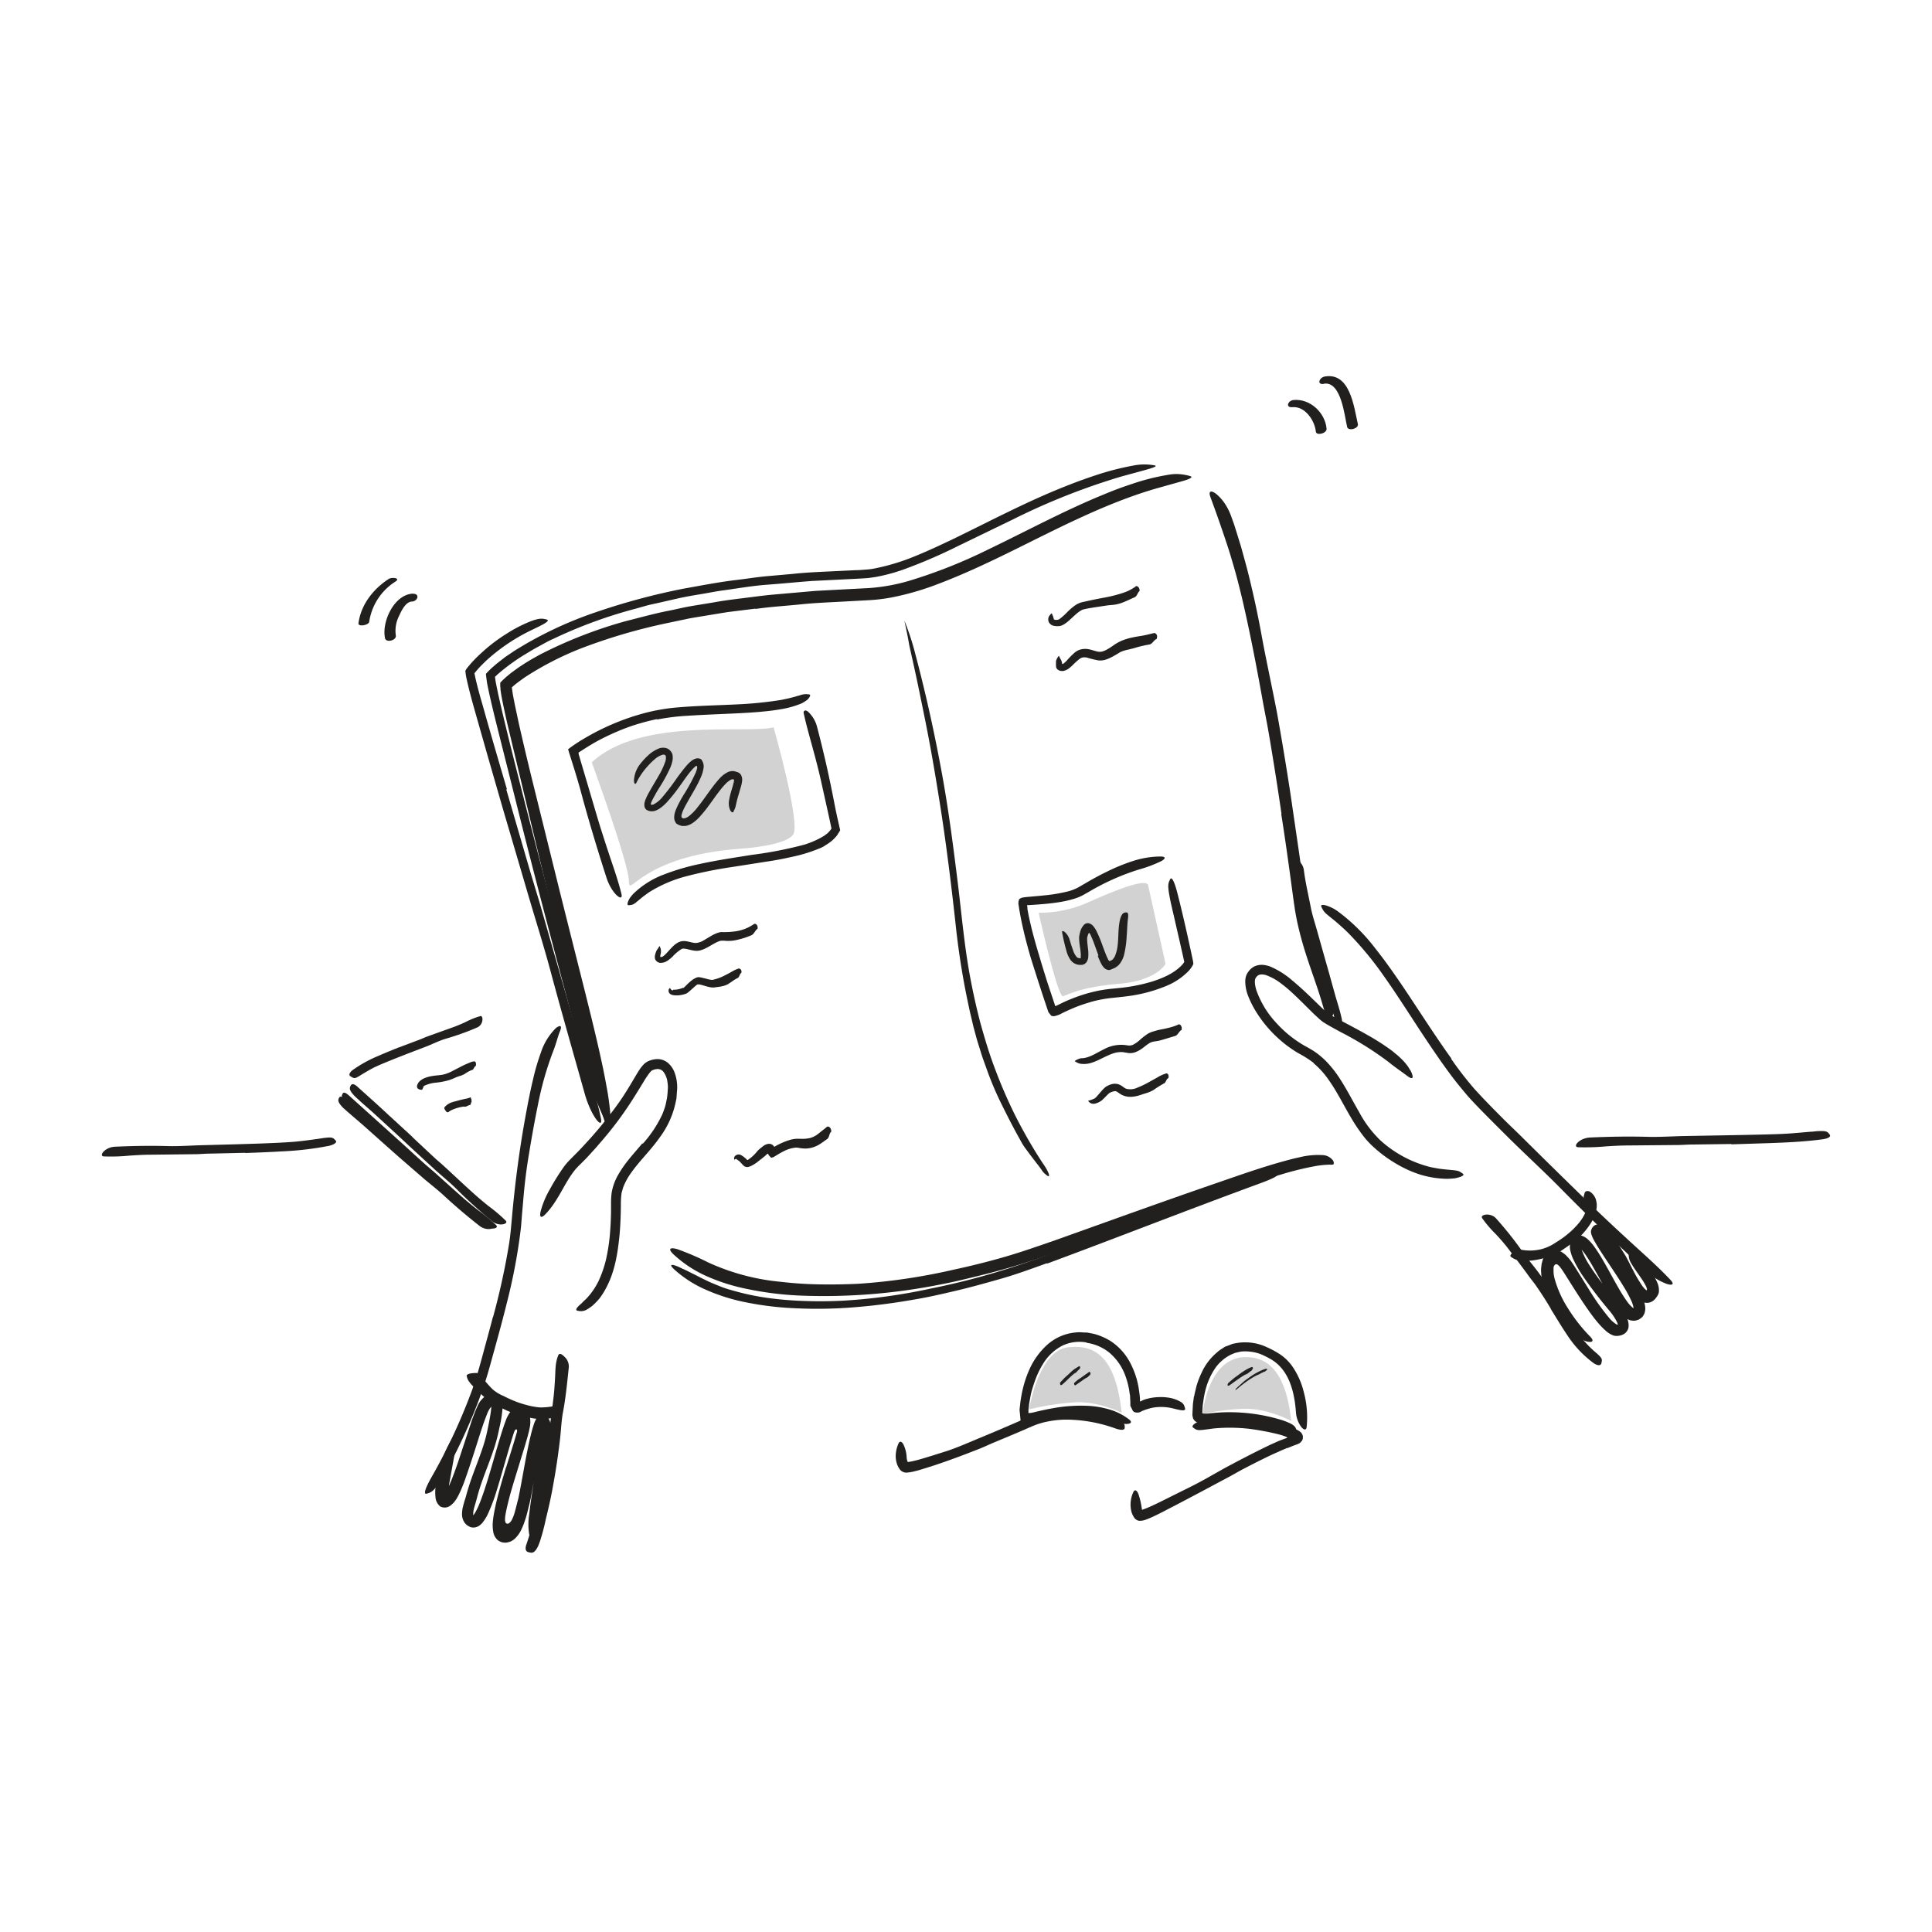<svg xmlns="http://www.w3.org/2000/svg" id="Layer_1" data-name="Layer 1" width="520" height="520" viewBox="0 0 520 520"><defs><style>.cls-1,.cls-2{fill:#221f1f;}.cls-2{opacity:0.2;}</style></defs><title>Notioly v2</title><g id="_3.Newspaper" data-name="3.Newspaper"><path class="cls-1" d="M203.31,163.82l-6,.74-1.49.19-1.49.24-3,.49c-2,.34-4,.64-5.94,1l-5.89,1.24a153,153,0,0,0-23,6.75,83.26,83.26,0,0,0-15.37,7.92l-1.52,1.1c-.5.37-1,.77-1.44,1.15l-.32.28c-.09.05-.07.14-.06.23v.13l.06.41.14.92c.42,2.49,1,5,1.53,7.55,1.13,5.06,2.34,10.12,3.57,15.17l7.5,30.3c2.25,9,4.52,18,6.75,26.86,1.42,5.72,2.86,11.45,4.14,17.22.65,2.89,1.25,5.78,1.77,8.71a70,70,0,0,1,1.13,8.9,6.43,6.43,0,0,1-.22,2.18c-.16.48-.32.65-.47.58-.32-.16-.53-1.12-1.05-2.58a143.21,143.21,0,0,1-4.14-15c-2.54-11.69-5.43-23.35-8.28-35s-5.75-23.41-8.53-35.21c-1.69-7.06-3.41-14.26-5.14-21.51q-.63-2.73-1.2-5.49c-.18-.94-.38-1.85-.52-2.83l-.11-.72c0-.31-.05-.75-.08-1.12l0-.58c0-.1,0-.21,0-.29l.2-.21c.28-.28.53-.55.84-.82l.36-.34.28-.25.57-.46a13.76,13.76,0,0,1,1.15-.9c.78-.57,1.55-1.16,2.36-1.66,1.59-1.07,3.25-2,4.9-2.91a121.13,121.13,0,0,1,23.05-9c4-1,7.94-2.12,12-2.89,2-.41,4-.9,6-1.23l6.07-1c2.48-.46,5-.76,7.48-1.07s5-.65,7.5-.91l7.53-.66,3.75-.33c1.26-.12,2.52-.15,3.77-.23l11.4-.6a50.5,50.5,0,0,0,11-2A137.28,137.28,0,0,0,265.75,148c10.56-5.06,20.68-10.58,31.54-15,2.39-1,4.74-1.88,7.22-2.69a60.37,60.37,0,0,1,9.95-2.52,12,12,0,0,1,4.63.05,9.12,9.12,0,0,1,1.43.37c.49.27-.21.67-1.86,1.17l-7.54,2.12c-9.8,2.84-19.4,7.25-29.06,12s-19.39,9.85-29.87,13.79a74.12,74.12,0,0,1-12.1,3.49,46.37,46.37,0,0,1-6.37.77l-6.11.33c-4.05.23-8.12.37-12.16.79s-8.1.64-12.11,1.23Z"></path><path class="cls-1" d="M194.5,158.92c-2,.28-3.92.68-5.88,1s-3.93.66-5.87,1.08l-5.82,1.33c-1,.22-2,.42-2.91.67l-2.87.81A126.64,126.64,0,0,0,148.81,172c-1.33.57-2.56,1.32-3.84,2s-2.5,1.43-3.73,2.17a53.56,53.56,0,0,0-6.92,5,8.22,8.22,0,0,0-.69.62l-.37.34c-.09.05,0,.15,0,.28l.11.82c.21,1.19.5,2.48.74,3.71.57,2.5,1.13,5,1.75,7.5,1.2,5,2.46,10,3.73,15q3.79,15,7.75,29.92c2.32,8.84,4.74,17.71,7.13,26.47,3.06,11.24,6.27,22.51,8.93,33.86,1.64,7.08-2.85-1.28-6.32-14.25-6.14-23-12.31-46-18.11-69.27-1.75-7-3.54-14.08-5.33-21.23-.89-3.58-1.76-7.17-2.5-10.84-.09-.48-.14-1-.22-1.5l-.13-1.09,0-.15.09-.1.2-.21.39-.42.63-.61c.17-.17.35-.32.53-.48l1.08-.93,2.23-1.74,2.32-1.58a103.87,103.87,0,0,1,22.05-10.49,179.57,179.57,0,0,1,23.5-6.33c4.92-.87,9.81-1.85,14.77-2.41,2.47-.3,4.94-.7,7.42-.94l7.44-.66c3.75-.41,7.52-.54,11.3-.73l5.65-.27c1,0,1.87-.1,2.78-.16s1.82-.2,2.72-.4a57.48,57.48,0,0,0,10.62-3.3c3.45-1.4,6.83-3,10.19-4.6,10.43-5.07,20.52-10.45,31.31-14.6,2.37-.93,4.72-1.77,7.16-2.57a73.41,73.41,0,0,1,9.8-2.51,15.12,15.12,0,0,1,4.53-.24,13.9,13.9,0,0,1,1.39.2c1,.39-2.78,1.22-9.37,3.06a181.32,181.32,0,0,0-29,11.52L258,146.89a139.68,139.68,0,0,1-15.11,6.5,50.11,50.11,0,0,1-6,1.67c-.52.1-1,.21-1.56.29l-1.58.22c-1.07.09-2.17.15-3.15.2l-12.06.6c-4,.3-8,.71-12,1s-8,1-12,1.55Z"></path><path class="cls-1" d="M136.25,212.42l6.52,22.38,2.46,8.14,8.26,28.81c1.22,4.26,2.49,8.53,3.74,12.75,1.61,5.42,3.32,10.85,4.49,16.39.71,3.46-2.61-.31-4.35-6.55-3.11-11.08-6.3-22.16-9.31-33.39-1.81-6.72-4-13.62-6-20.45q-3.3-11.25-6.62-22.52-2-6.94-4-13.88l-3-10.54c-1-3.53-2-7-2.8-10.59a18,18,0,0,1-.39-2.42,5.55,5.55,0,0,1,.78-1.13l.69-.82a35.89,35.89,0,0,1,3-3,44.41,44.41,0,0,1,6.77-5.12c1.05-.68,2.12-1.28,3.24-1.86,4.2-2.08,5.73-2.28,6.86-2a3.84,3.84,0,0,1,.75.2c.28.16,0,.5-.69.94s-1.88,1-3.35,1.72a50.34,50.34,0,0,0-12.28,8.19c-.9.85-1.79,1.73-2.6,2.66l-.58.7-.14.18h0l.23,1.15c.56,2.47,1.26,5,2,7.53,2.1,7.51,4.3,15,6.52,22.57Z"></path><path class="cls-1" d="M173,307.85a32.16,32.16,0,0,0,5.19-7.77,21.17,21.17,0,0,0,.79-2.14c.25-.72.33-1.48.51-2.22a19,19,0,0,0,.23-2.27,7.89,7.89,0,0,0-.07-2.18,5.75,5.75,0,0,0-1-2.68,2,2,0,0,0-1.88-.85,4,4,0,0,0-1.12.3.35.35,0,0,0-.19.1l-.13.07-.4.42a23.89,23.89,0,0,0-1.66,2.46c-1.09,1.78-2.2,3.61-3.36,5.4a94.45,94.45,0,0,1-7.65,10.25l-1.85,2.15-1.91,2.1c-.63.71-1.3,1.37-2,2.06l-1,1c-.3.34-.6.63-.87,1-2.82,3.52-4.4,8.31-8,11.93-1.16,1.09-1.45.39-1.1-1a23.49,23.49,0,0,1,2.41-5.78,59,59,0,0,1,4-6.39,18.91,18.91,0,0,1,1.34-1.54l1.28-1.3c.85-.85,1.69-1.7,2.5-2.59a109.65,109.65,0,0,0,9.18-11.15c1.7-2.35,3.21-4.88,4.76-7.51.38-.65.79-1.31,1.24-2a11.53,11.53,0,0,1,.8-1c.16-.17.31-.34.5-.51a8.73,8.73,0,0,1,.74-.5,6.43,6.43,0,0,1,2.74-.66,4.43,4.43,0,0,1,2.84,1.1,6.3,6.3,0,0,1,1.7,2.52,10.9,10.9,0,0,1,.64,2.71,12.57,12.57,0,0,1,.07,1.37c0,.44-.06.87-.09,1.31l-.09,1.31c0,.43-.16.85-.23,1.28a24,24,0,0,1-4.22,9.39c-2.39,3.44-5.4,6.28-7.68,9.5a17.68,17.68,0,0,0-2.15,3.83,7.17,7.17,0,0,0-.3,1,5.26,5.26,0,0,0-.25,1,21.13,21.13,0,0,0-.15,2.18c0,3.09-.11,6.2-.4,9.29-.51,4.76-1.26,9.58-3.67,14a19.92,19.92,0,0,1-1.78,2.76,20.6,20.6,0,0,1-1.84,1.87,16.29,16.29,0,0,1-1.47,1,3.13,3.13,0,0,1-2,.4,2.52,2.52,0,0,1-.7-.15c-.29-.15-.14-.53.33-1.05a12.53,12.53,0,0,1,.94-.86c.35-.38.77-.79,1.25-1.22a19,19,0,0,0,3.34-4.81,30.52,30.52,0,0,0,2-5.78,51.21,51.21,0,0,0,1-6.27c.2-2.13.31-4.3.35-6.49l0-2.45a23.29,23.29,0,0,1,.16-2.74,14.73,14.73,0,0,1,2-5.25c1.85-3.15,4.22-5.57,6.28-8.08Z"></path><path class="cls-1" d="M132.69,354.54a190.46,190.46,0,0,0,4.3-19.6c.39-2.4.58-4.82.8-7.23.77-8.68,1.88-17.31,3.4-25.89.69-3.8,1.39-7.63,2.3-11.38a58.86,58.86,0,0,1,2.11-7.19,16.38,16.38,0,0,1,4.08-6.6c1.53-1.06,1.5-.17,1,1s-1,3.36-2,5.84a87,87,0,0,0-3.94,14.1c-1,4.86-1.85,9.78-2.65,14.74-.47,3-.83,6-1.12,9.09-.13,1.54-.26,3.08-.4,4.62s-.23,3.1-.39,4.66a153.46,153.46,0,0,1-3.81,20.16c-1,4.07-2.11,8.11-3.22,12.15-.85,3-1.64,6.12-2.64,9.17s-2.11,6-3.33,8.94c-1.9,4.53-3.92,8.92-6.24,13.21-.52.94-1,1.87-1.55,2.8-2,3.45-2.94,4.4-4,4.72a3.36,3.36,0,0,1-.71.2c-.68,0-.14-1.57,1.26-4.1a156.3,156.3,0,0,0,11.19-24c1.12-3.15,2-6.32,2.89-9.63s1.8-6.56,2.64-9.84Z"></path><path class="cls-1" d="M146.09,397.41c.49-2.69.92-5.41,1.29-8.14.13-1,.17-2,.3-3,.47-3.52.94-7,1.35-10.6.18-1.57.27-3.16.36-4.74.13-2,0-4.07.88-6.18.31-.69,1-.25,1.68.44a3.53,3.53,0,0,1,1.15,2.75c-.42,3.95-.8,8.09-1.58,12.19-.45,2.45-.52,5.05-.83,7.58-.33,2.78-.72,5.57-1.17,8.34q-.42,2.56-.9,5.12c-.48,2.58-1.08,5.15-1.71,7.7a56.8,56.8,0,0,1-1.57,5.95c-.17.43-.31.87-.5,1.3-.77,1.59-1.37,1.95-2.25,1.73a3.77,3.77,0,0,1-.6-.16c-.61-.3-.65-1.11-.27-2.12a86,86,0,0,0,2.76-10.09c.58-2.65,1.11-5.35,1.53-8.07Z"></path><path class="cls-1" d="M139.08,380.7a32.87,32.87,0,0,1-4-1.69,15.82,15.82,0,0,1-1.45-.67,22.6,22.6,0,0,1-4.49-3.44c-.31-.27-.59-.6-.91-.88s-.61-.59-.9-.91l-.57-.59c-.18-.22-.35-.45-.52-.68a3.45,3.45,0,0,1-.63-1.57c0-.37.75-.6,1.6-.68s1.68-.09,1.93.27a32.12,32.12,0,0,0,3.37,4,10.51,10.51,0,0,0,3,1.86,32.7,32.7,0,0,0,3.62,1.62,24,24,0,0,0,2.36.75,20,20,0,0,0,3.69.71,16.32,16.32,0,0,0,2.88-.17c.21,0,.42-.09.63-.1.78,0,1,.18,1.2,1a4.12,4.12,0,0,1,.12.59,1.21,1.21,0,0,1-.86,1.39,13.24,13.24,0,0,1-5.75.22,29.9,29.9,0,0,1-4.28-1Z"></path><path class="cls-1" d="M136.21,395c.84-2.7,1.7-5.39,2.49-8.06l.46-1.59a.82.82,0,0,0,0-.35c0-.12-.07-.26-.19-.29s-.37.2-.47.41l-.14.36-.22.65-.31,1c-.82,2.66-1.59,5.38-2.38,8.09-.58,2-1.15,4-1.78,6a49,49,0,0,1-2.23,6,11.72,11.72,0,0,1-1.66,2.71,5,5,0,0,1-.81.72,2.82,2.82,0,0,1-1.55.49,2.62,2.62,0,0,1-.94-.18l-.55-.3a3.29,3.29,0,0,1-.94-.92,4,4,0,0,1-.64-2.14,8.9,8.9,0,0,1,.17-1.7,27.59,27.59,0,0,1,.78-2.75l.35-1.29.4-1.34q.41-1.33.87-2.64c.62-1.74,1.28-3.43,1.9-5.12s1.22-3.36,1.7-5.05.81-3.41,1.16-5.2c.17-.88.33-1.75.43-2.6a10.76,10.76,0,0,0,.11-1.24,3.14,3.14,0,0,0-.06-.92s-.08,0,.12-.07a.82.82,0,0,0,.2-.12l.13-.07.1-.1.05,0a.17.17,0,0,0,0-.05,0,0,0,0,0,0,0,1,1,0,0,0,0,.18,3.47,3.47,0,0,0,.07.35,1,1,0,0,0,.07.17h0l0,0a4.11,4.11,0,0,0-.77.67,6.72,6.72,0,0,0-1.08,2c-1.16,2.89-2.08,6-3.06,9.07S126,395.92,124.9,399l-.56,1.41c-.21.49-.35.86-.74,1.64a9.44,9.44,0,0,1-.53,1l-.28.49-.31.42c-.1.14-.2.29-.31.42l-.33.33a6.06,6.06,0,0,1-.69.58,2.54,2.54,0,0,1-2.66.17,3.45,3.45,0,0,1-1.26-2.36,12,12,0,0,1,.09-3.51l.11-.68.11-.6c.08-.4.16-.8.25-1.19a40.74,40.74,0,0,1,1.38-4.61,26.58,26.58,0,0,1,2-4.43,3.61,3.61,0,0,1,1.11-1.26,1.25,1.25,0,0,1,.53-.2c.15,0,.21,0,.23.12s-.11.45-.14.79-.11.79-.19,1.34c-.26,2.17-1,6.06-1.79,10.4l-.08.45,0,.21h0v0l.18-.41c.17-.37.33-.77.49-1.15.63-1.57,1.21-3.21,1.78-4.86l3.33-10.07a46,46,0,0,1,2-5.2,7.26,7.26,0,0,1,.41-.75,4.82,4.82,0,0,1,.64-.83,7.33,7.33,0,0,1,1.36-1.18,3,3,0,0,1,1.65-.55h.36a3.2,3.2,0,0,1,.42.1,2.19,2.19,0,0,1,.74.39,2.59,2.59,0,0,1,.76,1,4,4,0,0,1,.33,1.25c0,.34,0,.62,0,.89a32.6,32.6,0,0,1-.85,5.61c-.18.85-.37,1.77-.6,2.67s-.48,1.79-.76,2.67c-.8,2.48-1.75,4.89-2.64,7.28-.44,1.19-.87,2.39-1.26,3.59q-.28.9-.54,1.8l-.51,1.89c-.19.67-.38,1.25-.53,1.82a7,7,0,0,0-.24,1.56,1.84,1.84,0,0,0,.06.49c0,.08,0,.13.08.13s0,0,.07.05h0c-.09.21.19-.47-.2.47v0a.14.14,0,0,0,0,.07c0,.06,0,0,0,0a1.3,1.3,0,0,0-.21-.59s0,0,.09-.08a4.92,4.92,0,0,0,.83-1.2,17.37,17.37,0,0,0,.78-1.62c.48-1.14.91-2.33,1.32-3.53,1.8-5.3,3.19-10.81,4.91-16.28l.41-1.25c.17-.52.37-1.07.56-1.59a9.36,9.36,0,0,1,1.35-2.58,3.58,3.58,0,0,1,1.72-1.27,2.79,2.79,0,0,1,1.22-.12,2,2,0,0,1,1.12.53,4.07,4.07,0,0,1,1.11,2.05,6.36,6.36,0,0,1,.15,1.23,6.87,6.87,0,0,1-.07,1.4c-.07.51-.2,1-.32,1.58l-.39,1.5-.6,2.07-3.07,10c-.49,1.67-1,3.34-1.4,5-.21.83-.41,1.67-.59,2.51l-.16.78-.11.68a7.06,7.06,0,0,0-.09,1,1.88,1.88,0,0,0,.19,1,.66.66,0,0,0,.94.05,2.41,2.41,0,0,0,.66-.79,10.16,10.16,0,0,0,.79-2c.36-1.23.64-2.54,1-3.81,1.05-5.1,1.84-10.39,3-15.55.22-1,.46-2,.74-3,.14-.5.29-1,.47-1.52a7.15,7.15,0,0,1,.77-1.63,2.69,2.69,0,0,1,.48-.5,1.69,1.69,0,0,1,.54-.25,1.36,1.36,0,0,1,.41-.05,2,2,0,0,1,1.43.6,3.68,3.68,0,0,1,.84,1.93,15.86,15.86,0,0,1,.16,3.26,112.3,112.3,0,0,1-1.46,12.15c-.28,1.75-.55,3.47-.83,5.24-1.08,6.55-1.43,8.48-2,9.72a.75.75,0,0,0-.06.44c0,.14.22.25.35.3s.33.26-.12.5a.9.9,0,0,1-.55,0,1.29,1.29,0,0,1-.6-.38,2.81,2.81,0,0,1-.54-1.06,16.75,16.75,0,0,1-.11-5.87c.41-3.64,1-7.26,1.54-10.9A95.9,95.9,0,0,0,145.19,386a10,10,0,0,0-.15-2.26c0-.13-.09-.19,0-.23a2.18,2.18,0,0,0,1-.71l0,0a.13.13,0,0,0,0,.08s0,.11,0,.19a.5.5,0,0,0,0,.12v0h0c-.28-1.88-.08-.51-.14-.92a.17.17,0,0,0,0,.07.26.26,0,0,0,.06.13c0,.05.05,0,.11.15a1.79,1.79,0,0,0,.39.43c.13.06.39.33.62.49.05,0,0,0,0,0a7.12,7.12,0,0,0-.37.89c-.13.38-.26.8-.38,1.22-.24.85-.46,1.75-.66,2.65-.81,3.63-1.45,7.37-2.12,11.14-.26,1.4-.5,2.79-.8,4.25l-.13.57-.13.55-.25,1c-.17.7-.34,1.42-.55,2.15l-.11.39-.16.5-.33,1a19.57,19.57,0,0,1-.77,1.84,8.13,8.13,0,0,1-1.86,2.55,5.26,5.26,0,0,1-1,.64,4.75,4.75,0,0,1-1.14.3,1.83,1.83,0,0,1-.66,0,2.44,2.44,0,0,1-.69-.12,3.22,3.22,0,0,1-1.09-.62,3.75,3.75,0,0,1-1.1-2,10.74,10.74,0,0,1-.07-3.45c.08-.67.18-1.35.31-2l.19-1,.12-.54c.15-.72.32-1.43.5-2.14.71-2.83,1.53-5.58,2.35-8.32Z"></path><path class="cls-1" d="M344.92,219.07q-1.6-11-3.48-22c-.47-2.67-1-5.32-1.5-8-1.68-9.38-3.47-18.76-5.63-28-.49-2.05-1-4.1-1.55-6.15s-1.17-4.06-1.76-6.07c-1.63-5.12-3.42-10.21-5.26-15.19-.53-1.57.3-1.73,1.58-.73a11.46,11.46,0,0,1,2.16,2.34,15.58,15.58,0,0,1,1.95,3.85l.72,2,.63,2,1.24,4c.73,2.69,1.51,5.37,2.16,8.07q2,8.11,3.48,16.35c1.22,6.57,2.71,13.34,4,20.05q2,11.08,3.69,22.2,1,6.84,2,13.69c.51,3.46,1,6.93,1.42,10.39l.69,5.19c.24,1.7.53,3.39.9,5.06,1.14,5.2,3,10.1,4.7,15.19.37,1.12.75,2.22,1.08,3.37,1.17,4.32,1.09,5.86.38,6.9a4,4,0,0,1-.5.69c-.63.47-1.29-1.2-2.14-4.19-1.29-4.45-3.05-9-4.55-13.77-.75-2.4-1.44-4.86-2-7.37-.3-1.26-.53-2.53-.75-3.81l-.29-1.93-.26-1.86c-1-7.4-2-14.83-3.18-22.22Z"></path><path class="cls-1" d="M353.6,286.1a30.23,30.23,0,0,0-4.2-2.66,32.94,32.94,0,0,1-4.47-3.19,33.4,33.4,0,0,1-7.08-8.31,26.14,26.14,0,0,1-1.81-3.63,11,11,0,0,1-.88-4.25,5.17,5.17,0,0,1,.15-1.13,3.22,3.22,0,0,1,.22-.61l.15-.31.15-.23a4.71,4.71,0,0,1,1.71-1.63,4.85,4.85,0,0,1,2.31-.46,8,8,0,0,1,2,.44,22.64,22.64,0,0,1,6,3.79c1.77,1.47,3.43,3,5.06,4.58l2.42,2.34a20.16,20.16,0,0,0,2.41,2.08c1.59,1,3.42,1.9,5.17,2.84s3.53,1.88,5.26,2.88a60.19,60.19,0,0,1,6.52,4.2l1.53,1.26c.49.44,1,.92,1.44,1.38s.87,1,1.29,1.56l.55.89a4.3,4.3,0,0,1,.48.93c.66,1.72-.17,1.54-1.28.68s-3-2.1-5.13-3.83a88.4,88.4,0,0,0-12.86-8c-1.14-.63-2.27-1.23-3.45-1.92-.28-.16-.6-.37-.9-.55a9,9,0,0,1-.93-.69c-.56-.47-1-.93-1.53-1.39-1.9-1.84-3.69-3.69-5.57-5.45a39.77,39.77,0,0,0-3.52-3,15.19,15.19,0,0,0-3.83-2.17,3.7,3.7,0,0,0-1.76-.24,1.65,1.65,0,0,0-1.13.76c-.57.61-.34,2.19.09,3.54a25.16,25.16,0,0,0,5.17,8.54,31.41,31.41,0,0,0,7.89,6.39c.46.24.91.49,1.42.8a15.37,15.37,0,0,1,1.45.91,21.93,21.93,0,0,1,2.61,2.19,30.39,30.39,0,0,1,4.13,5.25c1.8,2.81,3.29,5.76,4.92,8.56a30.7,30.7,0,0,0,5.71,7.64,31.25,31.25,0,0,0,12.62,7c1,.31,2,.44,3.07.65,3.88.52,5.11.32,6,1a4.43,4.43,0,0,1,.64.44c.23.26-.05.53-.81.8a11.54,11.54,0,0,1-1.46.38c-.6.06-1.31.11-2.11.13a26.5,26.5,0,0,1-7.07-1.1,31.54,31.54,0,0,1-6.64-3,35.89,35.89,0,0,1-5.94-4.37,23.88,23.88,0,0,1-2.62-2.77c-.78-1-1.49-2-2.16-3-2-3.07-3.58-6.23-5.33-9.19a46.77,46.77,0,0,0-2.8-4.22,23.47,23.47,0,0,0-3.37-3.52Z"></path><path class="cls-1" d="M390.59,285a92.46,92.46,0,0,0,6.42,8.27c2.35,2.58,4.85,5.12,7.35,7.63,1.82,1.83,3.72,3.6,5.55,5.42q9.72,9.64,19.57,19.19c2.92,2.82,5.91,5.59,8.87,8.31,3.8,3.51,7.72,6.9,11.28,10.69,1.12,1.19.46,1.52-1,1.06a17.16,17.16,0,0,1-5.89-3.73c-7.72-7.2-15.34-14.5-22.81-22.1-4.47-4.54-9.35-9-14-13.61q-3.82-3.78-7.6-7.63c-1.24-1.31-2.5-2.57-3.7-4s-2.32-2.79-3.43-4.22c-2.69-3.54-5.18-7.2-7.63-10.87-3.71-5.57-7.25-11.26-11.07-16.65a91.12,91.12,0,0,0-9.63-11.66c-.78-.78-1.57-1.49-2.39-2.22-1.51-1.35-2.58-2.1-3.27-2.73a4.49,4.49,0,0,1-1.3-1.55,3.26,3.26,0,0,1-.31-.71c-.07-.34.32-.42,1.13-.24a10.9,10.9,0,0,1,3.31,1.61,50.63,50.63,0,0,1,10.18,10.08c3,3.77,5.74,7.76,8.43,11.77,4,6,7.82,12,12,17.81Z"></path><path class="cls-1" d="M417.43,352.29c-1.31-2.22-2.7-4.37-4.18-6.49-.54-.77-1.16-1.48-1.71-2.25-1.94-2.69-4-5.37-6-8-.93-1.16-1.92-2.28-2.92-3.36a31.12,31.12,0,0,1-3.7-4.33c-.64-1,2.29-1.56,3.74.07a95.62,95.62,0,0,1,7.26,9.15c1.33,1.94,3,3.77,4.38,5.72,1.57,2.13,3.06,4.33,4.47,6.58l2.53,4.16c1.28,2.08,2.53,4.18,4,6.09a30.39,30.39,0,0,0,3.74,4l.9.78c1.09,1,1.35,1.39,1.14,2.16,0,.17-.08.36-.14.52-.23.52-1,.47-2-.19A29.21,29.21,0,0,1,421.6,359c-1.5-2.22-2.84-4.51-4.22-6.71Z"></path><path class="cls-1" d="M425.19,332.8a29.64,29.64,0,0,1-4,3.16c-.51.35-1,.72-1.55,1a19.84,19.84,0,0,1-6.24,2.15,17.49,17.49,0,0,1-3,.26,5.44,5.44,0,0,1-3.76-1.12c-.34-.27.11-.81.7-1.26a5,5,0,0,1,.91-.56,1.17,1.17,0,0,1,.81-.14,12.77,12.77,0,0,0,6-.13,12.38,12.38,0,0,0,3.73-1.77,25.68,25.68,0,0,0,3.76-2.75,19.45,19.45,0,0,0,2-2,12.34,12.34,0,0,0,2.29-3.6,3.59,3.59,0,0,0,0-2.76,1.32,1.32,0,0,0-.12-.2c-.05-.06-.11-.11-.15-.17-.33-.41-.42-.6-.2-1.33.05-.16.09-.33.14-.49a.69.69,0,0,1,.56-.5,1.33,1.33,0,0,1,1.08.31,3.9,3.9,0,0,1,1.36,1.88,6.4,6.4,0,0,1,.24,1.12,7.76,7.76,0,0,1,0,1.08,9.6,9.6,0,0,1-1.24,3.68,19.9,19.9,0,0,1-3.27,4.18Z"></path><path class="cls-1" d="M436.19,353.24a32.7,32.7,0,0,1-3.42-5.1c-1-1.69-1.88-3.38-2.81-5.05s-1.84-3.31-2.84-4.83a15.68,15.68,0,0,0-1.55-2.05,3.4,3.4,0,0,0-.38-.38,1.77,1.77,0,0,0-.32-.25c-.06-.06-.07,0-.08-.05l0,0a1.28,1.28,0,0,1,.06-.24.52.52,0,0,0,0-.18.66.66,0,0,0,0-.14s0,0,0,0l.49.11a0,0,0,0,0,0,0s-.07-.05,0,0a.34.34,0,0,0,.11.05l.08,0s0,0,0,.08a.46.46,0,0,0,0,.18,4.23,4.23,0,0,0,.25,1.18,19.36,19.36,0,0,0,2,3.93c.83,1.31,1.74,2.59,2.66,3.86,1.64,2.27,3.37,4.41,5.17,6.69a16.55,16.55,0,0,1,2.41,4,4.92,4.92,0,0,1,.32,1.46,3.37,3.37,0,0,1-.08,1,2.76,2.76,0,0,1-.54,1,2.49,2.49,0,0,1-.87.67l-.45.19a3.1,3.1,0,0,1-.39.09,3.49,3.49,0,0,1-1.73,0A6.36,6.36,0,0,1,432,358a20.67,20.67,0,0,1-1.61-1.64c-1-1.12-1.85-2.28-2.69-3.45-1.67-2.35-3.2-4.75-4.72-7.15l-2-3.17-.51-.77-.26-.37-.23-.31a3.54,3.54,0,0,0-.65-.68.65.65,0,0,0-.83-.06,1.37,1.37,0,0,0-.36.81,2.25,2.25,0,0,0,0,.44c0,.2,0,.48,0,.74a10.28,10.28,0,0,0,.25,1.65,29.47,29.47,0,0,0,3.79,8.35,44.41,44.41,0,0,0,5.73,7.27c1.35,1.33.69,1.85-1.15,1.31a14.31,14.31,0,0,1-6.9-5.69,33.72,33.72,0,0,1-4.49-9.43,14.28,14.28,0,0,1-.54-2.81c0-.25,0-.48-.05-.75v-.84l.14-1.19c.07-.38.2-.74.29-1.12s.31-.66.47-1a4.41,4.41,0,0,1,.65-.77,3,3,0,0,1,1.79-.83,3.64,3.64,0,0,1,1,0,8.92,8.92,0,0,1,1,.31c.3.18.6.41.9.61a5.68,5.68,0,0,1,.83.8,8.55,8.55,0,0,1,1.18,1.45l.71,1.07,1.32,2.1,2.59,4.16a64.86,64.86,0,0,0,5.54,7.78,8.13,8.13,0,0,0,1.81,1.59,1.34,1.34,0,0,0,.25.11.44.44,0,0,0,.2,0s.14,0,.15,0h0l.05.07c.12.25.33.32.11.22,0,0,0,0-.13,0l-.15,0h0l0-.07a2.16,2.16,0,0,0-.07-.39,6.84,6.84,0,0,0-.5-1.09,17.16,17.16,0,0,0-1.58-2.3,120.46,120.46,0,0,1-7.46-9.75,33.41,33.41,0,0,1-2.42-4.28,11,11,0,0,1-.84-2.56,4.72,4.72,0,0,1,0-1.65,3.1,3.1,0,0,1,1-1.85l.19-.16.12,0a2.74,2.74,0,0,1,1.14-.21,3.31,3.31,0,0,1,.55.07,3.26,3.26,0,0,1,.44.15,3,3,0,0,1,.72.39,3.18,3.18,0,0,1,.56.43,11.69,11.69,0,0,1,1.63,1.81,41.76,41.76,0,0,1,2.42,3.75c1.47,2.51,2.8,5.06,4.22,7.52a42.87,42.87,0,0,0,2.36,3.72,9.43,9.43,0,0,0,1.32,1.49l.31.22c.07,0,.17.09.19.08s0,0,0,.06,0,0,0,0h0c0-.05,0,0,0,0s0,0,0,0l.12.24c-.09-.13-.27-.1-.23-.14a.42.42,0,0,0,0-.16,2.26,2.26,0,0,0-.1-.62,8.65,8.65,0,0,0-.56-1.53,32.21,32.21,0,0,0-1.65-3.11c-2.09-3.49-4.48-6.87-6.74-10.38-.56-.89-1.11-1.78-1.63-2.74a7.89,7.89,0,0,1-.69-1.62,3.35,3.35,0,0,1-.1-.62,1.91,1.91,0,0,1,.1-.53,1.69,1.69,0,0,1,.13-.29,2,2,0,0,1,1-1,2,2,0,0,1,1.45,0,4,4,0,0,1,.9.52,9,9,0,0,1,1.25,1.2,25.5,25.5,0,0,1,1.93,2.55c.45.66.88,1.33,1.29,2l.62,1c.21.32.44.71.63,1,.77,1.4,1.44,2.78,2.15,4.13a35.59,35.59,0,0,0,2.26,3.84,5.67,5.67,0,0,0,1.23,1.37.54.54,0,0,0,.17.09c0-.05-.06.26-.06.27s0,.16,0,.08a.74.74,0,0,0-.08-.18.45.45,0,0,0-.1-.13s0,0,0,0,.06-.1.12-.17l.25-.32.1.22,0,0s0,0-.07,0a1.52,1.52,0,0,0-.2-.06s0,0,0,0a.73.73,0,0,0,0-.21,3.26,3.26,0,0,0-.25-.69,14.89,14.89,0,0,0-.91-1.6c-1.35-2-2.42-3.41-3-4.48a4.33,4.33,0,0,1-.75-2.56,2,2,0,0,1,.19-.93c.29-.24.56-.13,1.23.46a29.61,29.61,0,0,1,2.94,3.13,34.49,34.49,0,0,1,2.42,3.26,11.1,11.1,0,0,1,1.07,2.1,4.92,4.92,0,0,1,.29,1.55,3.2,3.2,0,0,1,0,.53c0,.19-.08.39-.14.58a3.25,3.25,0,0,1-.74,1.14l.3-.36a7,7,0,0,1-.44.6,3.31,3.31,0,0,1-.73.61,2.82,2.82,0,0,1-1.11.41,2.86,2.86,0,0,1-1.15-.08,3,3,0,0,1-.86-.35,3.91,3.91,0,0,1-.58-.4,6.05,6.05,0,0,1-.85-.81,18.7,18.7,0,0,1-2.13-3.1c-1.17-2-2.14-4.15-3.15-6.06-.13-.24-.25-.47-.38-.68l-.41-.67-.9-1.44c-.59-.93-1.2-1.84-1.83-2.66a12.57,12.57,0,0,0-1-1.13,4,4,0,0,0-.44-.41c-.07-.07-.12-.09-.17-.14l-.05,0,0,0h0l.05-.11a2.12,2.12,0,0,0,.3-1.23.93.93,0,0,0,.24.29,1.29,1.29,0,0,0,.34.25,2.75,2.75,0,0,0,.52.31h0l-1.68-.75h0a.57.57,0,0,0,.25.08.49.49,0,0,0,.24,0h.46a3.81,3.81,0,0,0,.47-.07l.22-.07.15-.05,0,.06s0,.12.08.21.08.18.14.29a48.27,48.27,0,0,0,2.89,4.69l3.24,4.86c1.08,1.66,2.15,3.32,3.15,5.11a28.4,28.4,0,0,1,1.4,2.87,9.19,9.19,0,0,1,.53,1.8,4.76,4.76,0,0,1,.09,1.25,5.46,5.46,0,0,1-.17.88,4.11,4.11,0,0,1-.55,1l-.06.08-.08.07a6.12,6.12,0,0,1-.88.63,4.5,4.5,0,0,1-1.21.32,5.11,5.11,0,0,1-1.11-.13c-.27-.1-.54-.21-.8-.33a7.44,7.44,0,0,1-1.81-1.52Z"></path><path class="cls-1" d="M355.1,259.44l-1.89-6.82c-.23-.83-.52-1.64-.73-2.48-.78-2.93-1.51-5.89-2.18-8.86-.27-1.33-.63-2.64-.89-4-.16-.85-.4-1.69-.48-2.58-.05-.45-.09-.89-.12-1.33s.07-.93.13-1.39.56-.39,1,.09a3.86,3.86,0,0,1,1,2.12c.4,3.28,1.22,6.69,1.88,10.13.41,2.07,1.11,4.15,1.69,6.23l1.93,6.85,1.2,4.22c.59,2.14,1.19,4.29,1.78,6.41.47,1.65,1,3.25,1.42,4.92.08.37.18.73.26,1.11a4.1,4.1,0,0,1,.09,1.54,1,1,0,0,1-.45.7,1.26,1.26,0,0,1-.32.21c-.37.12-.74-.42-.93-1.35-.7-2.8-1.62-5.84-2.47-8.89l-2-6.83Z"></path><path class="cls-1" d="M107.41,281.9l5.57-2.1c.68-.25,1.33-.57,2-.82l7.19-2.58c1.06-.39,2.1-.84,3.12-1.31a21.55,21.55,0,0,1,4-1.61c.42-.1.65.48.54,1.18a2.41,2.41,0,0,1-1.31,1.85,69.81,69.81,0,0,1-8.32,3c-1.71.49-3.37,1.3-5.06,2l-5.58,2.14L106.13,285c-1.72.7-3.45,1.38-5.12,2.16-1.29.62-2.49,1.36-3.69,2.07-.27.15-.51.33-.77.48-1,.57-1.22.56-1.84.2-.14-.09-.29-.16-.42-.25a.53.53,0,0,1-.2-.65,1.56,1.56,0,0,1,.26-.46,2.61,2.61,0,0,1,.47-.47,34.51,34.51,0,0,1,7-3.88c1.83-.81,3.7-1.55,5.55-2.31Z"></path><path class="cls-1" d="M111,306.05q3.11,2.93,6.24,5.83c.77.7,1.58,1.35,2.34,2.06,2.69,2.48,5.36,5,8.08,7.44,1.21,1.09,2.47,2.13,3.72,3.15a43.3,43.3,0,0,1,4.73,4c.88.95-1.86,1.68-3.71.15-3.26-2.71-6.42-5.53-9.44-8.57-1.81-1.81-3.88-3.47-5.82-5.22l-6.35-5.84-3.88-3.62L101,300c-1.52-1.41-3.1-2.7-4.61-4.12-.34-.31-.67-.61-1-.94-1.18-1.26-1.43-1.9-1.08-2.58a1.58,1.58,0,0,1,.26-.42c.4-.31,1-.07,1.82.72,2.62,2.35,5.49,4.92,8.29,7.53L111,306Z"></path><path class="cls-1" d="M108.52,308c2.06,1.89,4.13,3.78,6.22,5.64l2.33,2c2.69,2.41,5.36,4.83,8.07,7.2,1.21,1,2.46,2.06,3.7,3a49.07,49.07,0,0,1,4.71,3.91c.9.92-1.66,1.5-3.49,0-3.24-2.62-6.39-5.35-9.43-8.27-1.81-1.75-3.87-3.36-5.8-5.06l-6.33-5.65-3.87-3.51L98.8,302c-1.52-1.36-3.07-2.63-4.56-4-.33-.3-.66-.6-1-.92-1.17-1.23-1.42-1.85-1.13-2.49a1.52,1.52,0,0,1,.22-.38c.35-.3.87,0,1.72.76l8.2,7.38,6.28,5.66Z"></path><path class="cls-1" d="M107.53,308.71c2.06,1.84,4.13,3.68,6.22,5.49l2.33,1.93c2.68,2.34,5.35,4.69,8.06,7,1.21,1,2.46,2,3.7,2.95a46.21,46.21,0,0,1,4.71,3.79c.89.89-1.64,1.52-3.47.09-3.24-2.54-6.39-5.19-9.42-8-1.81-1.7-3.87-3.26-5.8-4.91l-6.33-5.49-3.86-3.42-5.83-5.2c-1.51-1.33-3-2.56-4.54-3.92-.33-.29-.66-.59-1-.9-1.16-1.21-1.42-1.83-1.12-2.46a1.27,1.27,0,0,1,.22-.38c.35-.29.86,0,1.7.74l8.17,7.18,6.27,5.51Z"></path><path class="cls-1" d="M176.84,193.55a58.38,58.38,0,0,0-7.73,2.16,65.48,65.48,0,0,0-7.39,3.25c-1.75.9-3.43,1.94-5.08,3l-.75.48-.15.1,0,.16,0,.09,0,.17.19.64.37,1.27,1.51,5.08,3,10.17c.9,3,1.88,6,2.86,9,1.25,3.79,2.63,7.57,3.59,11.46.6,2.42-2.56.11-4-4.28-2.5-7.77-4.87-15.59-7-23.54-.65-2.37-1.38-4.77-2.14-7.19l-.57-1.8-.44-1.4-.11-.38-.06-.19s-.08-.14,0-.16l.63-.48.64-.46.54-.37.8-.53c.55-.35,1.09-.69,1.64-1a64.2,64.2,0,0,1,15.47-6.65A51.75,51.75,0,0,1,183,190.35c5.17-.42,10.37-.51,15.49-.77a103.39,103.39,0,0,0,11.67-1.18c.82-.17,1.64-.32,2.45-.53s1.37-.34,1.86-.5c.25-.08.48-.14.69-.19s.37-.13.54-.17a4.76,4.76,0,0,1,.85-.16,2.22,2.22,0,0,1,.68,0,5.7,5.7,0,0,1,.64.07c.29.1.25.41-.19,1-.11.13-.24.28-.4.44l-.56.39c-.21.14-.44.28-.7.43s-.53.24-.83.36a25.29,25.29,0,0,1-5.4,1.41c-1.83.32-3.67.5-5.52.67-3.7.31-7.42.44-11.13.61-2.76.12-5.51.25-8.26.43a58.68,58.68,0,0,0-8,1Z"></path><path class="cls-1" d="M202.66,230.05a106.77,106.77,0,0,0,13.9-2.73,24.62,24.62,0,0,0,4.54-1.94c.29-.18.6-.35.88-.54l.8-.62.66-.7c.08-.1.2-.31.23-.34l.1-.12,0-.17-.1-.49-.24-1.13-.49-2.25-2-9c-.6-2.66-1.28-5.32-2-7.94-.9-3.35-1.89-6.74-2.61-10.06a.78.78,0,0,1,0-.48.61.61,0,0,1,.09-.16l0,0,.09-.07c.11-.07.14-.1.11-.07s-.05,0,0,0l.09,0,.23,0a1.63,1.63,0,0,1,.61.37,8.46,8.46,0,0,1,2.4,4.17c1.81,6.9,3.37,13.83,4.71,20.89.2,1.05.43,2.11.66,3.18l.36,1.6.18.8.14.6a2.63,2.63,0,0,1,.12.66l-.7,1.13a4,4,0,0,1-.6.75,8.66,8.66,0,0,1-1.38,1.27c-.48.37-1,.66-1.5,1s-1,.55-1.57.77a40.5,40.5,0,0,1-7.1,2.17c-2.39.54-4.78,1-7.17,1.34l-8.8,1.38a113.73,113.73,0,0,0-13.12,2.67,36,36,0,0,0-9.22,4c-.62.38-1.16.83-1.75,1.24-2.07,1.65-2.54,2.28-3.45,2.35a4.51,4.51,0,0,1-.6.06c-.29,0-.34-.34-.15-.88a6.39,6.39,0,0,1,.47-1,14.29,14.29,0,0,1,.93-1.15,23.86,23.86,0,0,1,8.34-5.26,61.78,61.78,0,0,1,9.49-2.79c4.78-1.05,9.6-1.74,14.36-2.51Z"></path><path class="cls-1" d="M293.52,269.72a39.29,39.29,0,0,0-5.11,1.81c-.83.36-1.66.75-2.5,1.15a6.75,6.75,0,0,1-2.24.83,1.86,1.86,0,0,1-.48-.05.62.62,0,0,1-.41-.27l-.61-.79-1.67-5-1.41-4.36c-.74-2.37-1.54-4.73-2.2-7.13-.55-2-1.09-4-1.54-6.06-.24-1-.44-2-.65-3.06l-.28-1.55-.08-.4-.08-.56-.17-1.12a5.06,5.06,0,0,1,.2-1.11,2.13,2.13,0,0,1,1.07-.49c.44-.08.94-.12,1.37-.17l.86-.07c1.15-.1,2.28-.2,3.41-.32a42.62,42.62,0,0,0,6.64-1.13,12.5,12.5,0,0,0,2.53-1l2.51-1.45c1.69-1,3.41-1.91,5.15-2.76a50.2,50.2,0,0,1,7-2.88,24.49,24.49,0,0,1,7.52-1.25c1.61,0,1.34.65.09,1.3a36,36,0,0,1-6,2.23,63.7,63.7,0,0,0-13.41,6l-1.68.94a12.67,12.67,0,0,1-2,.83,28.25,28.25,0,0,1-3.9.93c-2.58.43-5.15.63-7.69.8l-.81.05h-.23a.72.72,0,0,0-.25,0,.92.92,0,0,0,0,.23l.06.46,0,.12,0,.22.08.45c.12.61.22,1.22.36,1.83.26,1.23.56,2.45.86,3.67.63,2.45,1.34,4.89,2.07,7.31.64,2.18,1.33,4.34,2,6.51l2,6,.1.34c.1.06.22,0,.33-.07l.32-.14.66-.32c1-.5,2.09-1,3.16-1.41a41,41,0,0,1,6.15-1.94c1-.24,2.11-.43,3.17-.58s2.15-.22,3.17-.34a46.4,46.4,0,0,0,9.22-1.79c2.93-.94,5.89-2.25,7.92-4.4a4.62,4.62,0,0,0,.48-.59c.1-.13.22-.28.13-.46l-.36-1.63c-.27-1.19-.54-2.38-.8-3.56-.55-2.37-1.09-4.73-1.63-7.1-.24-1-.48-2.06-.72-3.11-.84-3.92-.94-5.2-.48-6.16a3.18,3.18,0,0,1,.32-.64c.41-.47,1.13,1,1.86,3.89,1.08,4.21,2.09,8.55,3.06,13,.24,1.11.49,2.21.73,3.33l.42,2,.05.41c0,.13.07.28,0,.39a5.88,5.88,0,0,1-.41.73,5.72,5.72,0,0,1-.44.62c-.11.13-.22.28-.34.4a17.75,17.75,0,0,1-6.27,4.17,40.64,40.64,0,0,1-10.31,2.69c-1.73.23-3.55.38-5.12.57a34.72,34.72,0,0,0-4.8,1Z"></path><path class="cls-1" d="M290.88,334.75c-4.49,1.58-9,3.17-13.51,4.67s-9.19,2.8-13.84,3.94c-3.39.83-6.78,1.67-10.21,2.32a160.14,160.14,0,0,1-36.76,3.07,88.74,88.74,0,0,1-16.32-2,51.26,51.26,0,0,1-10.09-3.28,32.33,32.33,0,0,1-8.91-5.89c-1.62-1.56-.77-1.91,1.11-1.35a72.54,72.54,0,0,1,8.21,3.53A60,60,0,0,0,210.14,345a102,102,0,0,0,10.37.69c3.48.06,7,0,10.5-.16a161.12,161.12,0,0,0,25.55-3.77c4.64-1,9.26-2.14,13.82-3.46s9.05-2.9,13.57-4.47l16.63-5.95c8.39-3,16.85-6,25.23-8.9,6.52-2.23,12.88-4.54,19.51-6.38,1.46-.4,2.89-.79,4.41-1.11a21.06,21.06,0,0,1,6.17-.6,3.68,3.68,0,0,1,2.79,1.34,1.4,1.4,0,0,1,.3,1c-.06.19-.24.22-.42.24s-.42,0-.78,0a25.81,25.81,0,0,0-4.11.45,84.32,84.32,0,0,0-8.74,2.16c-2.95.87-5.92,1.82-8.91,2.8-6,2-12,4.07-18.08,6.22l-27,9.73Z"></path><path class="cls-1" d="M177.5,254.61a2.8,2.8,0,0,1,.29,2.24,2.18,2.18,0,0,0-.07.63.14.14,0,0,0,.1.12,1.36,1.36,0,0,0,.85-.36c.75-.6,1.46-1.56,2.38-2.46a6.43,6.43,0,0,1,1.46-1.11,3.14,3.14,0,0,1,1.07-.35,3.37,3.37,0,0,1,1,0c.63.08,1.15.24,1.62.34l.69.13a2.73,2.73,0,0,0,.59,0,4.75,4.75,0,0,0,2-.74c.73-.42,1.48-.9,2.31-1.36a9.38,9.38,0,0,1,1.39-.61,6.13,6.13,0,0,1,.82-.21,3.28,3.28,0,0,1,.46,0l.23,0h.16a18.92,18.92,0,0,0,2.51-.13,11.55,11.55,0,0,0,5.32-1.86c.14-.08.26-.21.42-.23.43-.06.85.46.82,1,0,.13,0,.33-.06.37-.66.4-.87,1.43-1.7,1.74a22.13,22.13,0,0,1-4.68,1.39,11.34,11.34,0,0,1-1.93.09l-.61-.05-.47,0a2.14,2.14,0,0,0-.83.11,8,8,0,0,0-1.21.55c-.58.3-1.31.76-2.24,1.25a7.75,7.75,0,0,1-1.65.67,3.35,3.35,0,0,1-1.09.14,5.43,5.43,0,0,1-1-.11c-1.24-.23-2.43-.69-3-.37a10.9,10.9,0,0,0-2.39,2,9.48,9.48,0,0,1-1.33,1.1,3.25,3.25,0,0,1-1.76.62,1.63,1.63,0,0,1-1.64-1,1.9,1.9,0,0,1-.06-.87,4,4,0,0,1,.11-.53,7.57,7.57,0,0,1,.35-.94C177,255.43,177.21,255.13,177.5,254.61Z"></path><path class="cls-1" d="M180.32,265.91a2.1,2.1,0,0,0,.44.56c.08,0,.13.1.2.1l.09,0h0c.07,0,.05-.05.12-.12s0,0,.06-.06a.62.62,0,0,1,.2,0,6.23,6.23,0,0,0,1.94-.35l.47-.17.06,0,0,0h0c.08.21-.16-.45.17.46v0a3.12,3.12,0,0,0-.15-.39c0-.1,0,0,0,0l.13-.11c.23-.2.5-.47.77-.74a14.26,14.26,0,0,1,1.59-1.4l.28-.18a2.23,2.23,0,0,1,.41-.21A2,2,0,0,1,188,263a6.75,6.75,0,0,1,1.19.21c1.18.26,2.29.7,2.94.44a12.54,12.54,0,0,0,2.92-1.1c.58-.29,1.17-.6,1.78-.94a9.3,9.3,0,0,1,1.85-.89,1.15,1.15,0,0,1,.17-.06.58.58,0,0,1,.21.07.77.77,0,0,1,.5.88c0,.09,0,.23-.05.26-.45.24-.48,1.12-.93,1.35-.86.4-1.61,1-2.52,1.59a5.6,5.6,0,0,1-1.17.51,13.15,13.15,0,0,1-1.66.32c-.19,0-.55.09-1,.14l-.19,0h-.3a4.41,4.41,0,0,1-.55-.06,7.77,7.77,0,0,1-1-.23c-.64-.18-1.34-.41-2-.53a2.14,2.14,0,0,0-.35,0,.14.14,0,0,0-.11,0,6.21,6.21,0,0,0-.79.62c-.57.5-1.09,1-1.76,1.54-.08.07-.19.14-.29.21a2.58,2.58,0,0,1-.41.18c-.19.06-.37.12-.55.16a8.08,8.08,0,0,1-1,.19,6.36,6.36,0,0,1-1.63,0,2.14,2.14,0,0,1-.9-.32,1.17,1.17,0,0,1-.46-.84,1.15,1.15,0,0,1,.1-.5A2.22,2.22,0,0,1,180.32,265.91Z"></path><path class="cls-1" d="M197.66,312.15A.94.94,0,0,1,198,311a1.33,1.33,0,0,1,1.46-.1,6.81,6.81,0,0,1,1.54,1.2l.14.14h0l0,0,.06,0s0,0,.11-.07a10.51,10.51,0,0,0,2.32-2.08,6,6,0,0,1,1.08-1.06l.38-.31c.16-.12.37-.29.56-.41a2.71,2.71,0,0,1,1.2-.44,1.53,1.53,0,0,1,1.12.32,1.83,1.83,0,0,1,.63,1,4.87,4.87,0,0,1,.13.72V310h0s0,0,0,0l-.09-.07-.38-.25-.38-.25-.19-.12c0-.29-.18,2.18-.11,1.13h0a.26.26,0,0,0,0-.15,1.23,1.23,0,0,1-.1-.22,1.39,1.39,0,0,0-.12-.28,1.71,1.71,0,0,0-.14-.27c-.1-.18-.06-.12-.06-.13l.1,0,.61-.38a18.59,18.59,0,0,1,4.94-2.26,7.67,7.67,0,0,1,1.46-.24,6.71,6.71,0,0,1,.78,0l.61,0a8.89,8.89,0,0,0,2.22-.18,6,6,0,0,0,2.25-1.09l2.18-1.73c.12-.1.24-.25.4-.28.45-.1.92.38,1,1,0,.14.07.34,0,.38-.57.48-.46,1.56-1.12,2s-1.23.9-1.94,1.34a7.81,7.81,0,0,1-2.36,1,6.71,6.71,0,0,1-2,.16,9.53,9.53,0,0,1-1.21-.14,4,4,0,0,0-.9-.09,8.76,8.76,0,0,0-3.28,1c-.4.19-.81.42-1.24.67l-1.41.85-.19.1-.08,0a1.1,1.1,0,0,1-.36.07c0,.2-.56-.51-.82-.77h0v-.12c0-.05,0-.12-.08-.13a.24.24,0,0,0-.16,0l-.21.17c-.76.72-1.73,1.42-2.6,2.12a9.51,9.51,0,0,1-1.43.89,3.8,3.8,0,0,1-.4.19l-.59.19-.28,0-.14,0s-.06.05-.06-.05h-.07a.93.93,0,0,1-.5-.21,2.86,2.86,0,0,1-.4-.38l-.24-.25-.35-.38a3.74,3.74,0,0,0-.57-.5,1.09,1.09,0,0,0-.32-.18.43.43,0,0,0-.08-.11C198.25,311.9,198.05,311.82,197.66,312.15Z"></path><path class="cls-1" d="M283.07,165.07c.51,1,.54,1.65.64,1.66s.08.11.51.12a3.06,3.06,0,0,0,.59-.07l.18-.07.21-.12a16.9,16.9,0,0,0,2.08-1.87,16.18,16.18,0,0,1,2.13-1.81,6,6,0,0,1,1.45-.72,5.79,5.79,0,0,1,.74-.19l.66-.14c1.51-.34,3-.65,4.48-.92s2.92-.57,4.32-1a18.82,18.82,0,0,0,2.4-.82,12.7,12.7,0,0,0,2.07-1.17c.11-.08.19-.2.33-.21.36,0,.81.45.85,1,0,.12,0,.31,0,.35-.54.38-.64,1.37-1.33,1.67-1.26.54-2.48,1.18-3.77,1.61a10.53,10.53,0,0,1-1.57.37c-.67.1-1.36.13-2,.21l-3.4.51c-.83.14-1.75.27-2.69.49a4.07,4.07,0,0,0-.57.15,4,4,0,0,0-.54.28,8.78,8.78,0,0,0-1.11.82c-.74.63-1.45,1.35-2.21,2a8.59,8.59,0,0,1-1.23.89,3.85,3.85,0,0,1-.74.33l-.44.1-.34,0a3.66,3.66,0,0,1-1.35-.14,1.86,1.86,0,0,1-1.1-.88,1.73,1.73,0,0,1-.17-1,2.46,2.46,0,0,1,.09-.41A2.87,2.87,0,0,1,283.07,165.07Z"></path><path class="cls-1" d="M285,176.5a11,11,0,0,0,.62,1.19,3.58,3.58,0,0,1,.17.49,3.16,3.16,0,0,0,.08.36.42.42,0,0,0,.06.18c.16,0,.15,0,.31-.12a5.67,5.67,0,0,0,.89-.81,21.7,21.7,0,0,1,2.2-2.21,5.63,5.63,0,0,1,.81-.51,4.25,4.25,0,0,1,1-.33,5.24,5.24,0,0,1,1.9,0c1.15.24,2,.63,2.77.68,1.09.14,2.45-.73,3.81-1.67a12.31,12.31,0,0,1,2.45-1.37,16.35,16.35,0,0,1,2.65-.79c1-.23,2-.35,3-.54s1.8-.4,2.65-.61c.15,0,.28-.1.44-.05a1,1,0,0,1,.58,1.25c0,.13-.05.34-.12.36-.7.26-1.1,1.32-1.91,1.47a30.69,30.69,0,0,0-4.19,1l-1.53.38a10.17,10.17,0,0,0-1.88.56c-.34.11-1.34.87-3,1.67a9,9,0,0,1-1.39.53,4.9,4.9,0,0,1-1.79.13,26.62,26.62,0,0,1-3-.74,3.31,3.31,0,0,0-1.12-.05,2.1,2.1,0,0,0-.44.13,3.41,3.41,0,0,0-.47.28,21,21,0,0,0-1.87,1.69,10,10,0,0,1-.93.81,4.39,4.39,0,0,1-.5.34l-.27.15c-.08,0-.24.08-.35.12a2.09,2.09,0,0,1-1.95-.24,1.58,1.58,0,0,1-.41-.59,3.21,3.21,0,0,1-.05-.67,2.49,2.49,0,0,1,0-.5l0-.21,0-.32A3.85,3.85,0,0,1,285,176.5Z"></path><path class="cls-1" d="M289.25,285.61a3.79,3.79,0,0,1,1.17-.63,2.35,2.35,0,0,1,.9-.16c1.93-.13,3.71-1.37,5.78-2.4a9.71,9.71,0,0,1,6.21-1.08l.34.05.2,0a1.33,1.33,0,0,0,.4,0,2.43,2.43,0,0,0,.81-.25,8.8,8.8,0,0,0,1.78-1.28,18.76,18.76,0,0,1,2.15-1.66,6.26,6.26,0,0,1,1.42-.58q.61-.19,1.23-.36c1-.22,1.94-.37,2.84-.61a15,15,0,0,0,2.46-.79.85.85,0,0,1,.4-.15c.4,0,.78.59.72,1.17,0,.13,0,.33-.08.36-.65.31-.92,1.37-1.71,1.6-1.44.42-2.84.87-4.16,1.23-.27.06-.53.11-.8.15l-.73.11A3.74,3.74,0,0,0,309,281q-.3.19-1.08.81a8.89,8.89,0,0,1-2.31,1.38,4.17,4.17,0,0,1-1.86.24l-.85-.14c-.22,0-.44-.1-.67-.11a6.74,6.74,0,0,0-2.89.44c-1.94.7-3.83,1.92-5.57,2.43a6.48,6.48,0,0,1-3.22.21A4.93,4.93,0,0,1,289.25,285.61Z"></path><path class="cls-1" d="M292.86,296.28a9,9,0,0,0,1.54-.53c.54-.2,1-.92,1.56-1.5.28-.32.55-.65.87-1a7.39,7.39,0,0,1,.56-.54,2.32,2.32,0,0,1,.39-.29,2.4,2.4,0,0,1,.38-.2,4.69,4.69,0,0,1,1.31-.47,3.2,3.2,0,0,1,1.69.13,4.93,4.93,0,0,1,1.21.72,3.54,3.54,0,0,0,.77.45,4.49,4.49,0,0,0,3-.31,26.18,26.18,0,0,0,3.34-1.62l2-1.11a9.57,9.57,0,0,1,2.12-1,1,1,0,0,1,.41-.1c.4.06.6.54.5,1,0,.1,0,.27-.08.29-.53.2-.6,1.13-1.1,1.39a26.67,26.67,0,0,0-2.8,1.74,8.17,8.17,0,0,1-1.22.61c-.55.22-1.13.38-1.71.56-.19.07-.57.2-1.1.36a8.59,8.59,0,0,1-2.09.35,5,5,0,0,1-2.81-.72c-.43-.27-.78-.55-1-.67a1,1,0,0,0-.71-.11,3.65,3.65,0,0,0-1,.33,1,1,0,0,0-.35.2c-.12.09-.26.23-.39.35-.54.54-1.07,1.12-1.62,1.59a4.82,4.82,0,0,1-1.73.84,2,2,0,0,1-1,0A1.88,1.88,0,0,1,292.86,296.28Z"></path><path class="cls-1" d="M243.43,167.05a70.24,70.24,0,0,1,3,9.25c2.89,10.91,5.32,22,7.31,33.1,1.71,9.57,2.94,19.23,4.13,28.88,1,8.31,1.73,16.61,3.26,24.77q1.14,6.13,2.71,12.15c1.11,4,2.29,8,3.74,11.86a131.66,131.66,0,0,0,5.82,13.48,134.67,134.67,0,0,0,7,12.15c.45.66.93,1.33,1.29,2,1,1.76.84,2.42-.27,1.38a4.48,4.48,0,0,1-.79-.78c-.52-.75-1-1.45-1.56-2.12l-1.53-2c-.51-.67-1-1.35-1.54-2.07s-1-1.51-1.45-2.36c-1.77-3.13-3.4-6.34-5-9.58s-3-6.57-4.19-10c-.49-1.36-1-2.71-1.41-4.09s-.89-2.75-1.25-4.14l-.72-2.67-.63-2.68c-.44-1.79-.79-3.59-1.17-5.39-.5-2.46-1.9-9.5-2.91-18.8s-2.37-20.67-4.09-31.79c-.88-5.55-1.77-11-2.71-16.16s-1.91-9.85-2.75-13.93c-1.65-8.17-3-13.69-3.06-14.23C244.38,171.57,244,169.82,243.43,167.05Z"></path><path class="cls-1" d="M281.76,340c-4.09,1.48-8.22,3-12.43,4.2s-8.43,2.37-12.69,3.36c-3.11.73-6.22,1.44-9.36,2-5.54,1-11.12,1.78-16.73,2.24a121.92,121.92,0,0,1-16.88.3,83.64,83.64,0,0,1-14.88-2,51.47,51.47,0,0,1-9.13-3.11,31.19,31.19,0,0,1-8.13-5.27c-1.51-1.36-.9-1.56.71-.91a13.31,13.31,0,0,1,1.38.64c.54.23,1.13.49,1.75.81s1.3.65,2,1,1.45.77,2.25,1.13c1.38.72,2.84,1.28,4.29,1.87s3,1,4.5,1.41a66,66,0,0,0,9.31,1.81,94.53,94.53,0,0,0,9.55.7c3.2.1,6.42.06,9.65-.1a152.26,152.26,0,0,0,23.49-3.24A195.41,195.41,0,0,0,275.69,340c5.08-1.77,10.13-3.67,15.18-5.57l22.91-8.65c5.9-2.23,11.65-4.51,17.52-6.65l3.86-1.41c4.87-1.66,6.49-2,7.71-1.77a4.63,4.63,0,0,1,.81.16c.59.28-1.3,1.22-4.82,2.5-10.43,3.82-21.39,8-32.41,12.19-8.18,3.12-16.4,6.26-24.66,9.31Z"></path><path class="cls-1" d="M113.64,293.29a1.56,1.56,0,0,1-1.2-.31.94.94,0,0,1-.17-.85,2.47,2.47,0,0,1,.79-1.21,4.36,4.36,0,0,1,1-.65,9,9,0,0,1,2-.61c1.13-.22,2.25-.23,3.24-.44a9.67,9.67,0,0,0,2.4-.92l2.5-1.29c.51-.26,1-.49,1.6-.74l.8-.34.42-.16.45-.08c.1,0,.2-.06.31,0,.29.12.4.61.3,1,0,.09,0,.24-.07.26-.41.09-.5.94-.88,1a8.15,8.15,0,0,0-2,1.07,5.12,5.12,0,0,1-.85.41c-.39.15-.8.25-1.2.4s-1,.46-2.06.84a18.66,18.66,0,0,1-3.73.73,9.33,9.33,0,0,0-3,.79c-.11.1-.26.16-.29.24l-.09.09s0,.06,0,.08,0,.17,0,.18A1.5,1.5,0,0,0,113.64,293.29Z"></path><path class="cls-1" d="M120.23,299.31c-.72-.81-.7-1.16-.57-1.31a4.61,4.61,0,0,1,1.55-1.16,9.28,9.28,0,0,1,1.48-.45c.84-.24,1.66-.45,2.48-.62.24-.06.49-.09.72-.15a6.42,6.42,0,0,0,.66-.24s.07-.07.12,0a2,2,0,0,1,.25,1c0,.09,0,.24,0,.24-.17.06-.19.76-.38.77a3.81,3.81,0,0,0-1,.4,1,1,0,0,1-.41.08c-.18,0-.37-.05-.54,0a10.8,10.8,0,0,0-2.32.61,6.58,6.58,0,0,0-1.21.57c-.29.19-.44.32-.46.33S120.41,299.32,120.23,299.31Z"></path><path class="cls-1" d="M66,310.28l-9.65.22c-1.17,0-2.34.13-3.51.15l-12.4.14c-1.84,0-3.68.13-5.5.24a51.27,51.27,0,0,1-7,.22c-1.46-.1.3-2.49,3-2.61,4.76-.22,9.53-.3,14.35-.17,2.88.08,5.87-.15,8.81-.23l9.7-.26,6-.19c3-.12,6-.23,9-.45,2.31-.18,4.57-.51,6.84-.82l1.48-.23c1.88-.22,2.36-.2,2.92.37a4.19,4.19,0,0,1,.36.38c.32.44-.39,1-1.83,1.36a85,85,0,0,1-12.81,1.5c-3.24.2-6.49.31-9.73.44Z"></path><path class="cls-1" d="M466,307.91l-10.45.14c-1.27,0-2.54.11-3.81.13l-13.44.12c-2,0-4,.12-5.95.24a62.36,62.36,0,0,1-7.61.24c-1.58-.1.33-2.49,3.25-2.62,5.18-.23,10.36-.32,15.58-.18,3.13.08,6.38-.14,9.57-.21l10.54-.19,6.48-.12c3.27-.08,6.56-.13,9.81-.28,2.52-.12,5-.38,7.49-.58.54,0,1.08-.11,1.64-.14,2.05-.11,2.7,0,3.15.65a2.73,2.73,0,0,1,.3.42c.2.49-.63.93-2.13,1.13-4.46.6-9.16.83-13.87,1L466,308Z"></path><path class="cls-1" d="M111.11,159.78c-5,.22-8.43,7.55-7.48,12,.29,1.32,3.19.57,2.9-.78a8.82,8.82,0,0,1,.91-5.28c.57-1.29,1.75-3.74,3.4-3.81s2.24-2.18.27-2.1Z"></path><path class="cls-1" d="M104.62,155.83c-4.16,2.69-7.49,6.93-8.14,11.94-.14,1,2.77.51,2.89-.4a15.52,15.52,0,0,1,7-10.8c1.64-1-.9-1.3-1.76-.74Z"></path><path class="cls-1" d="M347.87,109.59c3.37-.31,6,3.6,6.29,6.58.1,1.18,3,.51,2.89-.78-.38-4.34-4.46-8.14-8.87-7.73-1.55.14-2.3,2.11-.31,1.93Z"></path><path class="cls-1" d="M356.3,103.28c4.68-.77,5.57,8.59,6.28,11.63.28,1.22,3.18.47,2.89-.78-1.07-4.65-2.07-13.92-8.87-12.8-1.51.25-2.28,2.28-.3,2Z"></path><path class="cls-1" d="M292.41,361.32a10.7,10.7,0,0,0-6.49.87,13.19,13.19,0,0,0-5,4.6,23.86,23.86,0,0,0-2.31,4.7c-.26.74-.51,1.48-.74,2.23s-.42,1.51-.55,2.29-.31,1.55-.38,2.34l-.13,1.12,0,.45,0,.23c0,.07,0,.2.06.19a2.32,2.32,0,0,0,.45-.06l.23,0,.38-.08,1.21-.29c1.61-.38,3.25-.72,4.91-1a42.29,42.29,0,0,1,8.93-.52,25,25,0,0,1,5.72,1,16,16,0,0,1,5.2,2.66c1,.78.37,1.21-.79,1.21a14.73,14.73,0,0,1-4.72-.89,26.7,26.7,0,0,0-10.47-1.19,46.46,46.46,0,0,0-5.44.68c-.91.16-1.82.34-2.74.54l-1.38.3a12.43,12.43,0,0,1-2.4.43,2.16,2.16,0,0,1-1.06-.27c-.07-.05-.18-.11-.21-.2l0-.32-.06-.65-.12-1.27-.07-.63a2.44,2.44,0,0,1,0-.61c.07-.6.13-1.2.2-1.8s.19-1.2.29-1.8a29.89,29.89,0,0,1,2.14-7,19.75,19.75,0,0,1,4.76-6.6,13.18,13.18,0,0,1,7.52-3.33,11,11,0,0,1,1.28-.08l1.27.08.63,0,.62.11,1.24.24a16.45,16.45,0,0,1,4.61,2,15.64,15.64,0,0,1,5.07,5.57,22.25,22.25,0,0,1,2.4,7c.08.6.19,1.19.25,1.78s.1.91.11,1.22l0,.46c0,.06,0,.19.06.18a.94.94,0,0,0,.23-.1c.3-.15.58-.28.86-.39a13.63,13.63,0,0,1,4-.69,13.46,13.46,0,0,1,2.61.16,9.11,9.11,0,0,1,3.23,1.14,2.12,2.12,0,0,1,1,1.26,2.78,2.78,0,0,1,.16.63c0,.64-1.27.36-3.22-.13a13.16,13.16,0,0,0-5.18-.26,11.39,11.39,0,0,0-1.26.28l-.64.19a13.63,13.63,0,0,0-1.37.52,2.14,2.14,0,0,1-2.15.17,1.4,1.4,0,0,1-.13-.2c-.16.23-.05.07-.08.12h0v-.05l0-.05-.05-.11-.22-.44-.44-.88c0-.69,0-1.43-.07-2.11,0-.43,0-.68-.09-1-.1-.65-.17-1.3-.32-1.94a20.64,20.64,0,0,0-1.14-3.73,14.53,14.53,0,0,0-4-5.5,12.52,12.52,0,0,0-6.12-2.68Z"></path><path class="cls-1" d="M321.41,375.86a16,16,0,0,1,.35-1.64c.14-.54.23-1.09.42-1.63a23.06,23.06,0,0,1,1.25-3.16,15.37,15.37,0,0,1,4.19-5.48,6.09,6.09,0,0,1,1-.77l1.09-.71L331,362l.61-.25a4.44,4.44,0,0,1,.63-.15,13.71,13.71,0,0,1,8.74,1,23.94,23.94,0,0,1,3.75,2.06,12.94,12.94,0,0,1,3.11,3.11,20.79,20.79,0,0,1,3.07,6.9,26,26,0,0,1,.78,9.4c-.12,1-.81.8-1.45,0A7.54,7.54,0,0,1,348.8,380c-.45-5.89-2.06-11.85-7.41-14.53a11.8,11.8,0,0,0-1.18-.59,8,8,0,0,0-1.21-.52,11,11,0,0,0-2.56-.56,10.12,10.12,0,0,0-2.58,0l-1.25.29c-.41.1-.79.32-1.19.46a11.23,11.23,0,0,0-4.32,3.66,19.06,19.06,0,0,0-2.52,5.42,27.54,27.54,0,0,0-.67,3.25c-.06.55-.18,1.09-.21,1.65l-.08,1.31c0,.16-.06.34,0,.49s.47.15.72.15l.46,0,.73-.07c1-.1,2-.19,3-.25a48.14,48.14,0,0,1,15.17,1.67c.65.2,1.3.35,1.94.6,2.4.88,3,1.44,3.23,2.3a2.64,2.64,0,0,1,.11.59c0,.61-1.12.55-2.81,0a47.71,47.71,0,0,0-15.81-2.6c-1.37,0-2.73.13-4.14.28l-1.08.11-.34,0-.53,0a6,6,0,0,1-1,0,2.65,2.65,0,0,1-1.68-.68,2.23,2.23,0,0,1-.48-.71,6.11,6.11,0,0,1-.18-.91l.14-2.87.29-2.17Z"></path><path class="cls-1" d="M277.36,384.07a4.15,4.15,0,0,1-.4.18l-.31.14-.62.27-1.24.54-2.48,1.05-5,2.09c-1.21.51-2.39,1.08-3.61,1.57-4.31,1.7-8.64,3.33-13.08,4.77-1,.31-2,.63-3,.93-.51.15-1,.28-1.54.41a11.49,11.49,0,0,1-1.69.3,2.26,2.26,0,0,1-2.08-.68c-.13-.16-.24-.33-.36-.5a5.67,5.67,0,0,1-.28-.51,5.28,5.28,0,0,1-.34-.91,6.55,6.55,0,0,1-.25-1.85,8.46,8.46,0,0,1,.77-3.39c.37-.8,1-.4,1.38.44a8.91,8.91,0,0,1,.79,3.17,3.65,3.65,0,0,0,.15,1,3.91,3.91,0,0,0,.15.41l0,0v0h0a10,10,0,0,0,1.35-.23c1-.21,2-.5,3-.8,2-.6,4.11-1.27,6.2-1.93,3-1,6.07-2.37,9.1-3.63,3.32-1.38,6.65-2.78,9.95-4.23l3.07-1.36a23.5,23.5,0,0,1,3.3-1.07,30.44,30.44,0,0,1,10.32-.62,38,38,0,0,1,7.79,1.48c.55.18,1.11.34,1.66.54,2,.83,2.55,1.34,2.65,2.16a3.69,3.69,0,0,1,0,.56c-.07.57-1,.61-2.47.11a39.74,39.74,0,0,0-13.28-2.39,25.61,25.61,0,0,0-5,.52,19.76,19.76,0,0,0-4.68,1.52Z"></path><path class="cls-1" d="M346.51,389.69l-1.26.54-.72.31-1.43.64c-1,.44-1.9.89-2.85,1.35q-2.85,1.39-5.65,2.87c-1.37.72-2.7,1.52-4.07,2.24-4.82,2.56-9.63,5.16-14.5,7.69-2.18,1.11-4.31,2.29-6.61,3.29-.38.16-.74.31-1.18.45a4.2,4.2,0,0,1-1.74.24,2,2,0,0,1-1.33-1,6.09,6.09,0,0,1-.42-.8,4.86,4.86,0,0,1-.24-.7,7.93,7.93,0,0,1,.5-5.15c.42-.95,1-.52,1.38.43a18.71,18.71,0,0,1,.87,3.61,2.34,2.34,0,0,0,.09.38.84.84,0,0,0,0,.17l0,.11s0,0,0,0h0l.06,0,.48-.16c1.32-.49,2.74-1.16,4.13-1.84l8.46-4.21c3.42-1.68,6.81-3.75,10.24-5.6,3.78-2,7.6-4,11.52-5.85l1.95-.87,1-.38.91-.33.23-.07a.39.39,0,0,0,.11-.06.12.12,0,0,0,0-.1,1.69,1.69,0,0,0-.39-.22,14.69,14.69,0,0,0-1.46-.49l-.39-.11-.68-.17-1.45-.33c-1.93-.41-3.88-.75-5.82-1a46.58,46.58,0,0,0-9-.15c-.65.05-1.27.15-1.91.23-2.37.32-3.05.42-3.77-.11a3.25,3.25,0,0,1-.49-.35c-.44-.4.43-1.3,2.34-1.8a31.07,31.07,0,0,1,8.66-.76,63,63,0,0,1,8.74,1c1,.17,1.92.37,2.87.59l1.76.42c.92.24,1.82.5,2.64.79a5.61,5.61,0,0,1,1.94,1,2,2,0,0,1,.63,1.1,1.51,1.51,0,0,1,0,.39,1,1,0,0,1,0,.21,1.08,1.08,0,0,1-.13.43l-.12.25-.29.31a1.56,1.56,0,0,1-.32.3l-.57.29c-1,.34-1.85.69-2.72,1.06Z"></path><path class="cls-2" d="M159.27,205.19s10,27.24,10,32,2.93-6.9,30.45-8.79c0,0,11.73-.74,13.78-3.8s-5.28-28.83-5.28-28.83C200.72,197.57,172.34,193,159.27,205.19Z"></path><path class="cls-2" d="M279.55,245.68s5.13,22.87,6.57,22.46,4.64-2.48,15-3.34,12.58-5.4,12.58-5.4L309,238.2c-.84-2.5-15.53,4.48-17.46,5.24A32.59,32.59,0,0,1,279.55,245.68Z"></path><path class="cls-2" d="M277,379.34s2.43-15.68,10.36-16.69,13,3.35,14.53,17.6c0,0-6.18-3.11-12.45-2.82A71,71,0,0,0,277,379.34Z"></path><path class="cls-2" d="M323.69,380.62s1.29-15.35,11.66-15.35c6.61,0,10.89,5,12.18,17.2,0,0-6.06-3.34-12.33-3.29A57.06,57.06,0,0,0,323.69,380.62Z"></path><path class="cls-1" d="M183.85,214.18a49.22,49.22,0,0,0,3.46-6.35c.1-.27.18-.53.25-.78a2.45,2.45,0,0,0,.08-.37l0-.21c0-.09,0-.29-.13-.3a.28.28,0,0,0-.18,0,1.41,1.41,0,0,0-.33.25,11.79,11.79,0,0,0-1.17,1.25c-1.11,1.34-2.09,2.86-3.17,4.32a43.25,43.25,0,0,1-3.06,3.81,11.79,11.79,0,0,1-1.91,1.72,5.69,5.69,0,0,1-1.25.66,3,3,0,0,1-1.81.07,2.13,2.13,0,0,1-.41-.18.87.87,0,0,1-.37-.25,1.52,1.52,0,0,1-.39-.79,3.18,3.18,0,0,1,0-.92l.12-.45a3.17,3.17,0,0,1,.11-.33,15.67,15.67,0,0,1,1.1-2.25c.79-1.42,1.63-2.77,2.41-4.14a21.34,21.34,0,0,0,1.78-3.71,3.41,3.41,0,0,0,.23-1.7.66.66,0,0,0-.33-.37.86.86,0,0,0-.59,0,5.39,5.39,0,0,0-2.05,1.18,16.62,16.62,0,0,0-1.85,1.81,18.78,18.78,0,0,0-2.95,4.22c-.21.47-.34.65-.5.61s-.29-.35-.31-.89a7.9,7.9,0,0,1,1.87-4.7,18.5,18.5,0,0,1,2-2.13,9.41,9.41,0,0,1,2.66-1.73,3.24,3.24,0,0,1,2.13-.18,2.32,2.32,0,0,1,1.13.72l.2.24.17.28a1.53,1.53,0,0,1,.23.67,4.49,4.49,0,0,1-.11,1.87,10.27,10.27,0,0,1-.5,1.48,41.76,41.76,0,0,1-2.7,5c-.48.79-1,1.57-1.4,2.36-.23.39-.44.78-.64,1.16-.09.2-.19.39-.27.58s-.08.19-.11.28l-.08.19c0,.14-.11.34.06.41a.56.56,0,0,0,.23,0,.5.5,0,0,0,.14,0,1.07,1.07,0,0,0,.27-.09,7.45,7.45,0,0,0,2.33-1.9,66.08,66.08,0,0,0,4.07-5.36c.74-1,1.48-2,2.33-3a10,10,0,0,1,1.46-1.45,3.65,3.65,0,0,1,1.29-.65,2,2,0,0,1,1.3.2,3,3,0,0,1,.64,2.56,9,9,0,0,1-.57,2,30.61,30.61,0,0,1-1.71,3.44c-.76,1.35-1.55,2.67-2.28,4a21.7,21.7,0,0,0-1,2,8.69,8.69,0,0,0-.33,1,1.3,1.3,0,0,0,0,.59c.31.55,1.08.4,2-.27a13.76,13.76,0,0,0,2.31-2.38c1.44-1.78,2.72-3.72,4.13-5.58.56-.72,1.12-1.44,1.76-2.13a7.27,7.27,0,0,1,2.34-1.79,3,3,0,0,1,1.76-.19l.42.14.3.08a1.81,1.81,0,0,1,.94.69,2.74,2.74,0,0,1,.31,1.89,8.25,8.25,0,0,1-.31,1.42l-.66,2.25c-.41,1.36-.57,2.19-.7,2.75a4,4,0,0,1-.44,1.23c-.1.17-.14.38-.23.52s-.47.15-.81-.44a4.52,4.52,0,0,1-.31-2.8c.27-1.72.9-3.29,1.22-4.72a3.58,3.58,0,0,0,.11-.87.19.19,0,0,0,0-.1s0,0,0,0l.22-.08c.25-.11.15-.12.07.05s-.12.32-.18.25l-.08,0-.29-.1a.19.19,0,0,1-.09,0h-.09a1.17,1.17,0,0,0-.51.16,6,6,0,0,0-1.51,1.25,20.92,20.92,0,0,0-1.51,1.79c-1,1.28-1.92,2.66-2.93,4a33.77,33.77,0,0,1-2.46,3,10.25,10.25,0,0,1-1.61,1.43,4.81,4.81,0,0,1-.5.33,3.36,3.36,0,0,1-.57.28,3,3,0,0,1-.66.23,4,4,0,0,1-.48.09H184l-.45,0c-.14,0-.28-.09-.42-.13l-.41-.13-.38-.21c-.12-.07-.25-.14-.36-.22l-.2-.37a2.48,2.48,0,0,1-.29-.8,3.29,3.29,0,0,1,0-.89,4.63,4.63,0,0,1,.15-.83,9.75,9.75,0,0,1,.36-1,29.9,29.9,0,0,1,1.82-3.48Z"></path><path class="cls-1" d="M295.65,257.18l-1.27-3.5c-.22-.56-.44-1.12-.68-1.65a5.91,5.91,0,0,0-.37-.77c-.05-.1-.17-.19-.27-.11a1,1,0,0,0-.17.27l-.06.14c0,.14-.08.27-.13.46s-.06.31-.09.43,0,.32,0,.47c0,.7.13,1.49.21,2.29a10.75,10.75,0,0,1,.06,2.62,3.78,3.78,0,0,1-.25.79l-.23.4c-.1.11-.22.21-.33.32a.88.88,0,0,1-.4.22c-.14,0-.27.15-.43.13l-.45,0h-.22l-.17,0-.62-.13a6.18,6.18,0,0,1-.64-.28,3.91,3.91,0,0,1-1-.89,7.65,7.65,0,0,1-1-2.07,53.13,53.13,0,0,1-1.25-5.27c-.14-.46.12-.59.62-.26a4.38,4.38,0,0,1,1.39,2.17c.27.88.52,1.75.83,2.54a5.59,5.59,0,0,0,1,2c.09.13.19.16.28.24s.12.09.3.11l.37.08h.1s.07,0,.09,0a.14.14,0,0,0,0-.09.71.71,0,0,0,0-.17,5.31,5.31,0,0,0,0-1.15c-.05-1-.32-2.14-.4-3.41a5.67,5.67,0,0,1,0-1.07,8.88,8.88,0,0,1,.21-1,4.19,4.19,0,0,1,1.21-2.25,1.41,1.41,0,0,1,1.21-.28,2.21,2.21,0,0,1,1.08.68,6.07,6.07,0,0,1,.84,1.21c.13.23.19.37.26.52l.21.45c.53,1.18,1,2.37,1.4,3.54.27.72.54,1.43.82,2.13.14.35.29.69.45,1a2.07,2.07,0,0,0,.3.52.3.3,0,0,0,.19.12c.08,0,.13-.06.19-.09s.31-.08.41-.19l.23-.17a3,3,0,0,0,.22-.26,2.7,2.7,0,0,0,.38-.62,10.3,10.3,0,0,0,.76-3.17c.21-1.76.12-3.54.38-5.38a10.64,10.64,0,0,1,.22-1.21,4.3,4.3,0,0,1,.64-1.55,1.22,1.22,0,0,1,.81-.45,1.89,1.89,0,0,1,.4,0c.39.07.43.72.3,1.68-.2,1.45-.19,3-.34,4.64a27,27,0,0,1-.74,5.22,7,7,0,0,1-1.05,2.17c-.15.18-.28.36-.45.53l-.29.23-.38.28a5,5,0,0,1-.84.4,6.93,6.93,0,0,1-.81.33,1.81,1.81,0,0,1-.73-.08,2.15,2.15,0,0,1-.7-.41,4.89,4.89,0,0,1-1-1.46c-.33-.66-.56-1.24-.8-1.84Z"></path><path class="cls-1" d="M285.45,372.82c-.21-.48-.16-.65-.06-.76l1.06-1.13c.31-.31.66-.6,1-.91l.86-.8a7.35,7.35,0,0,1,.92-.75c.19-.14.4-.25.6-.38s.38-.24.58-.35c0,0,.07-.05.11-.05s.21.15.22.31,0,.09,0,.1-.13.37-.27.47a4,4,0,0,0-.68.68,1.32,1.32,0,0,1-.29.24c-.14.09-.29.16-.43.26a23,23,0,0,0-1.72,1.57c-.74.73-1.51,1.4-1.56,1.42A1.48,1.48,0,0,1,285.45,372.82Z"></path><path class="cls-1" d="M289.2,372.81c-.16-.43-.11-.57,0-.65.29-.27.59-.53.9-.77s.56-.37.84-.57l1.4-1,.43-.29.39-.3s0-.05.07,0,.22.15.27.31,0,.09,0,.1,0,.36-.14.44a5.24,5.24,0,0,0-.54.52,1,1,0,0,1-.24.17l-.36.17c-.3.17-2.69,1.88-2.76,1.91A1.31,1.31,0,0,1,289.2,372.81Z"></path><path class="cls-1" d="M330.47,373c-.12-.42,0-.6.11-.72.45-.41.9-.81,1.37-1.2s.84-.62,1.26-.93a22.45,22.45,0,0,1,2.26-1.54l.71-.38.72-.3c.05,0,.08,0,.13,0a.37.37,0,0,1,.2.42c-.18.1-.19.41-.36.53s-.61.45-.9.69c-.12.09-.25.16-.38.24s-.37.14-.54.23a24.31,24.31,0,0,0-2.26,1.49c-1,.7-1.92,1.38-2,1.41A2.08,2.08,0,0,1,330.47,373Z"></path><path class="cls-1" d="M332.49,374.14a1.2,1.2,0,0,1,.36-.55c.54-.53,1.09-1,1.66-1.52s1-.8,1.54-1.18a18,18,0,0,1,2.85-1.76c.3-.15.61-.28.91-.41a5.14,5.14,0,0,1,.91-.31l.16,0a.16.16,0,0,1,.14.25.16.16,0,0,1,0,.08c-.23.07-.35.32-.58.41a7.59,7.59,0,0,0-1.26.59l-.49.25c-.22.1-.44.18-.66.29a23,23,0,0,0-2.82,1.79c-1.2.87-2.27,1.81-2.33,1.85A3.8,3.8,0,0,1,332.49,374.14Z"></path></g></svg>
